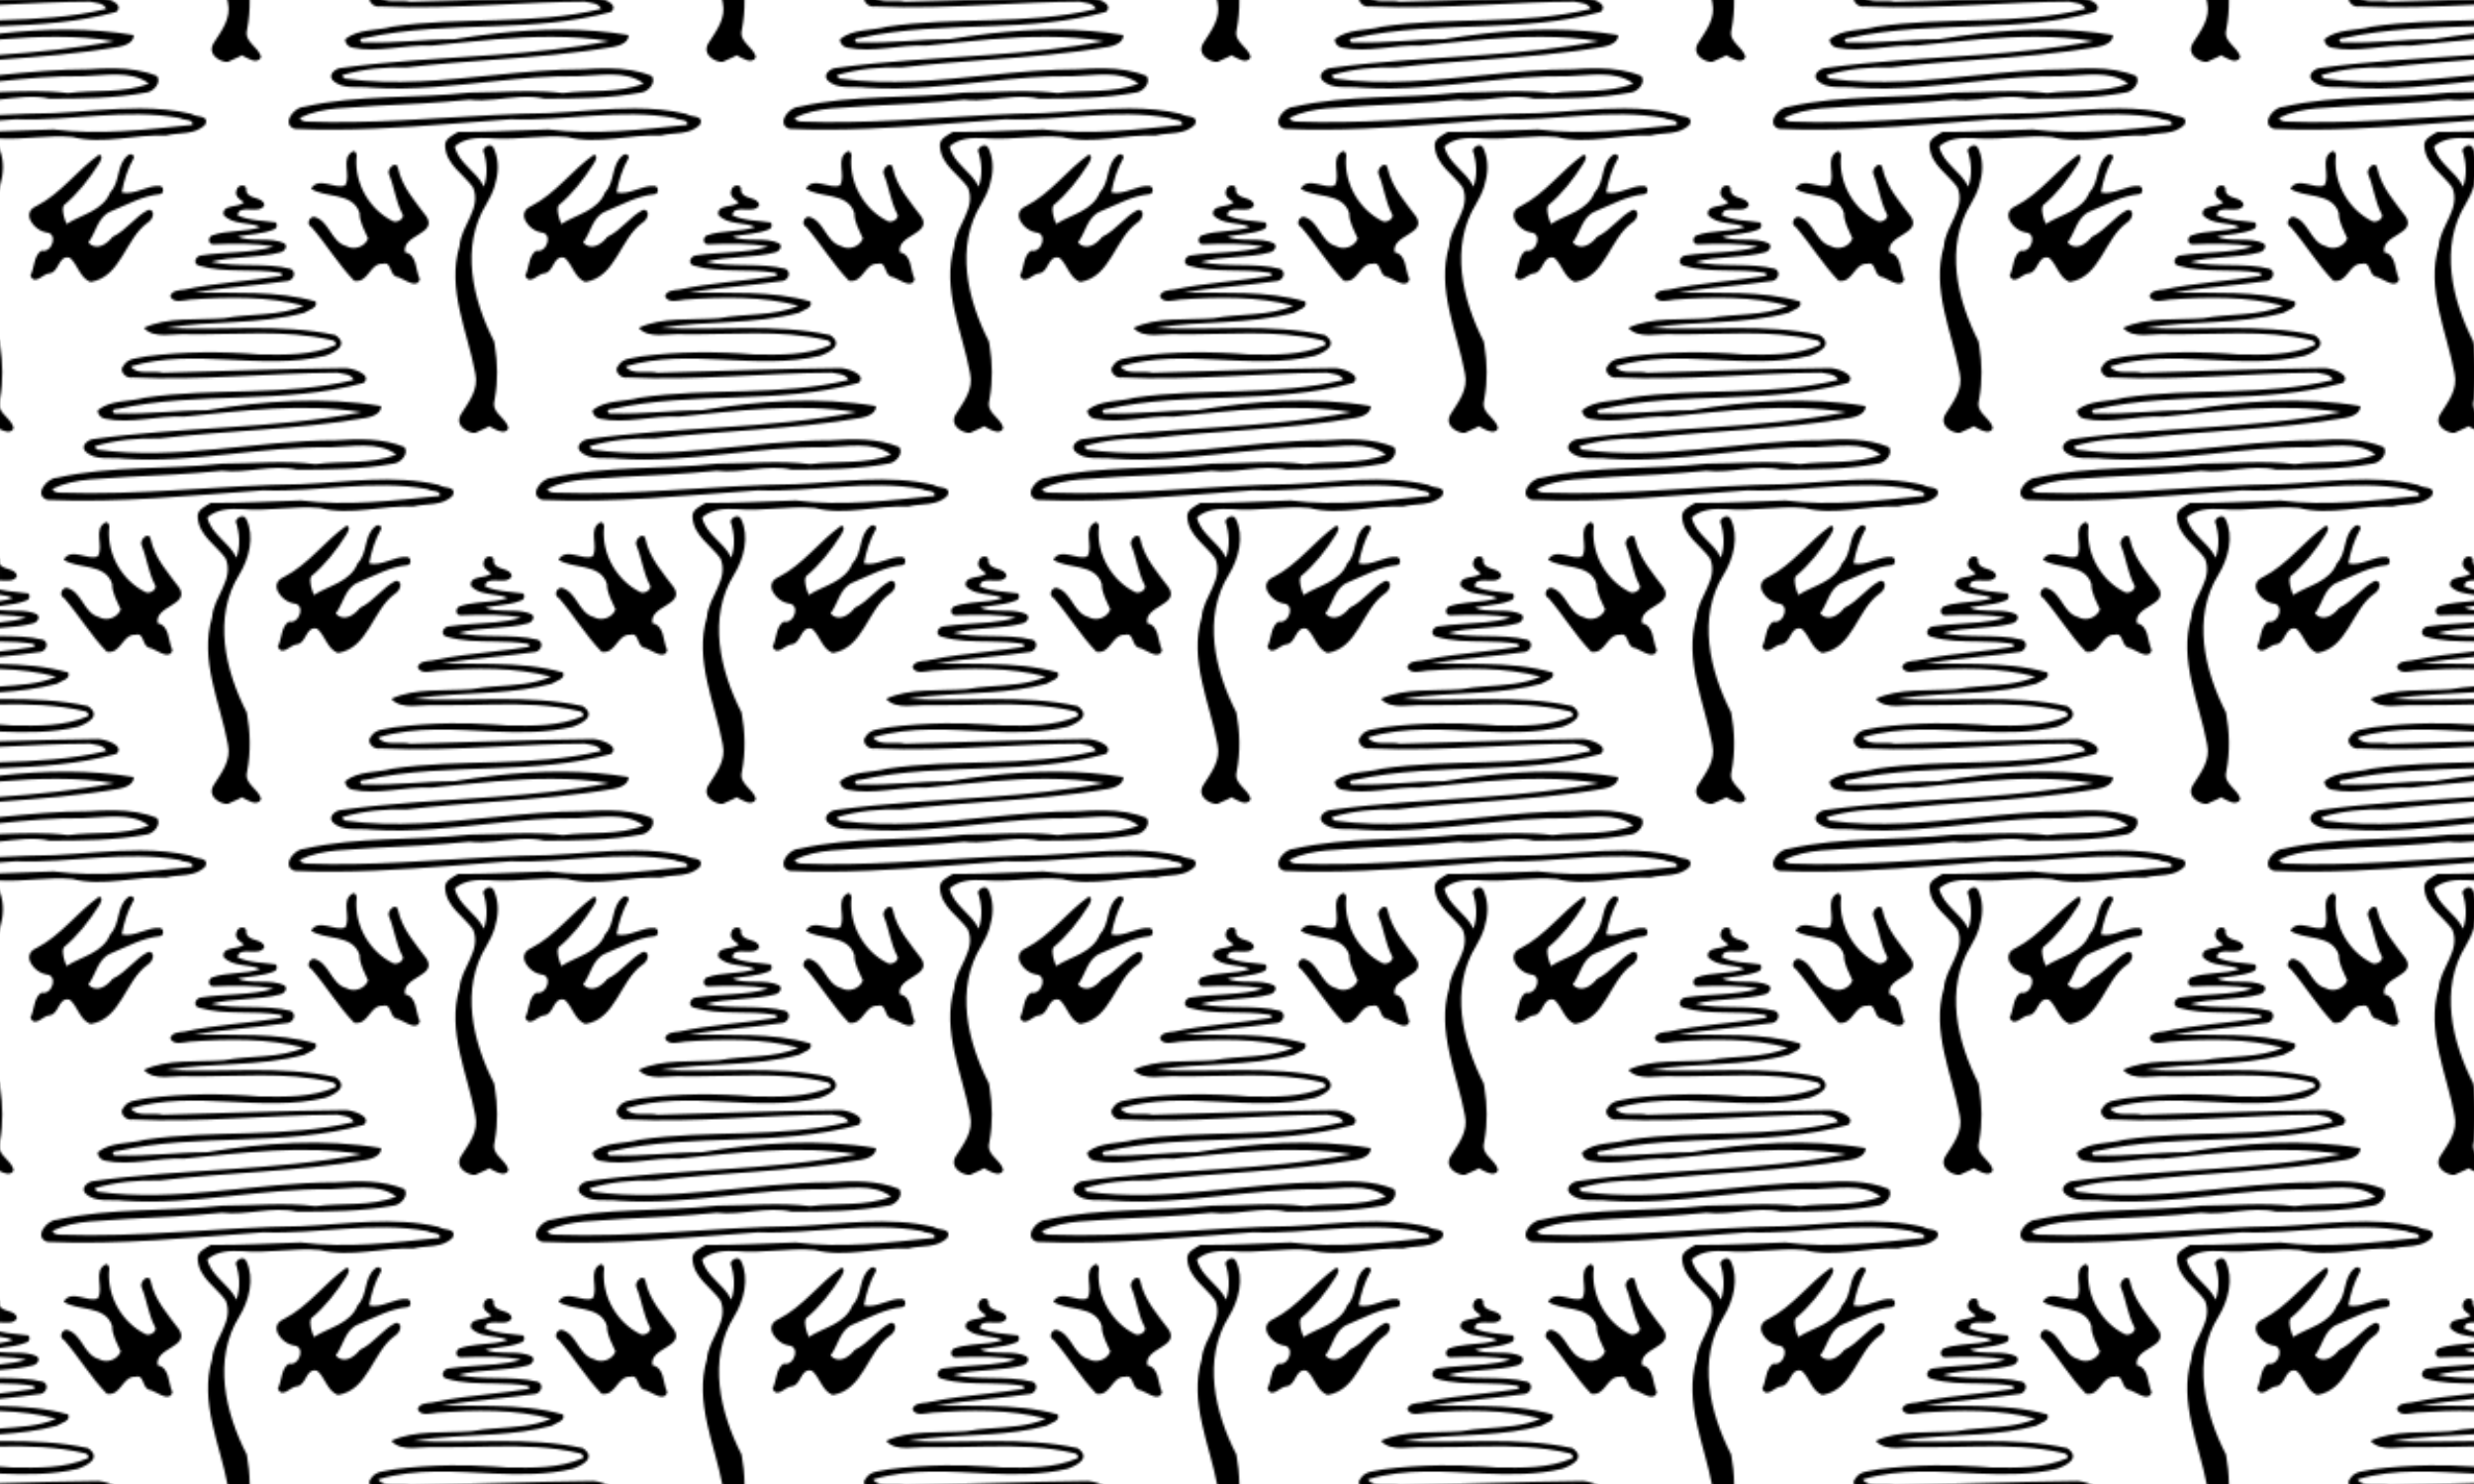 <?xml version="1.0" encoding="UTF-8" standalone="no"?>
<svg id="svg9843" xmlns:rdf="http://www.w3.org/1999/02/22-rdf-syntax-ns#" xmlns="http://www.w3.org/2000/svg" height="576pt" width="960pt" version="1.1" xmlns:cc="http://creativecommons.org/ns#" xmlns:xlink="http://www.w3.org/1999/xlink" viewBox="0 0 960 576" xmlns:dc="http://purl.org/dc/elements/1.1/">
<defs id="defs9853">
<pattern id="pattern10433" xlink:href="#pattern10426" patternTransform="matrix(.8 0 0 .8 0 336)"/>
<pattern id="pattern10426" width="240" patternUnits="userSpaceOnUse" patternTransform="matrix(.8 0 0 .8 0 288)" height="360">
<path id="path9845" d="m93.357 0c-0.007 0.177-0.036 0.365-0.115 0.582-22.313 2.274-44.963 5.062-67.306 2.213-8.645 0.27-17.29 0.668-25.936 0.94v3.459c11.817 0.618 23.342-1.792 35.113-0.729 15.013 3.822 30.186-1.371 45.354-0.711 6.453-1.669 14.41-0.049 19.244-5.51 0.032-0.088 0.044-0.16 0.07-0.244h-6.424zm46.763 0c0.301 1.068 1.182 1.981 2.877 2.527 25.65 1.163 51.32-0.553 76.95-2.527h-79.83zm99.88 3.734c-5.918 0.186-11.837 0.323-17.758 0.275-2.607 1.578-6.959 3.378-6.312 7.246 0.667 8.658 8.896 13.236 13.514 19.641 4.307 10.312-5.904 18.543-6.561 28.562-6.248 20.897 3.957 41.401 7.652 61.662 1.79 7.882-3.238 13.973-7.119 20.135-2.567 4.503 1.879 7.998 5.846 8.744h1.334c2.176-1.2 4.593-1.88 6.709-3.201 0.759 0.373 1.701 0.918 2.695 1.426v-10.111c-0.418-1.117-0.542-2.366-0.137-3.852 0.053-0.272 0.087-0.546 0.137-0.818v-25.869c-0.1-0.615-0.19-1.233-0.303-1.844-10.47-20.362-16.56-46.235-3.67-66.89 1.61-2.641 3-5.636 3.98-8.773v-16.953c-0.188-0.471-0.385-0.939-0.613-1.398-1.389-2.38-4.259-0.776-5.076 1.211 1.956 5.628 2.394 11.956 0.373 17.639-3.51-7.485-12.22-11.18-14.11-19.521 4.58-4.019 10.94-4.327 16.72-4.035 0.9 0.086 1.81 0.146 2.71 0.193v-3.459zm-240 9.37v16.953c1.739-5.578 2.136-11.608 0-16.953zm171.48 0.266c-0.09 0.005-0.184 0.021-0.281 0.051-6.308 3.434-0.618 11.775-3.842 16.561-5.079 2.027-12.546-4.574-16.492 1.518 6.624 4.755 20.217 1.523 23.547 11.795-0.1 4.584 2.483 8.35 4.123 12.404-1.409 3.953-6.77 5.879-10.525 3.686-7.481-1.911-8.153-12.268-15.6-14.189-2.442-0.116-3.992 3.781-1.369 4.891 7.261 8.341 13.023 18.194 20.785 26.146 7.035 1.175 7.38-8.612 13.959-8.254 4.508-1.331 2.878 6.181 7.32 6.434 3.169 1.059 9.257 6.086 10.516 0.973-2.206-4.498-1.135-11.653-7.172-13.029-1.484-8.547 15.6-8.623 10.561-17.1-5.481-7.382-12.018-14.478-13.959-23.797-0.958-3.948-5.737 0.707-4.312 3.238 2.542 6.041 3.19 12.738 6.193 18.598 2.011 2.415-2.256 5.162-4.402 3.957-11.202-5.522-18.417-17.957-17.66-30.523 0.536-0.903-0.031-3.435-1.389-3.357zm-108.22 1.478c-0.451 0.022-0.899 0.2-1.213 0.564-5.661 4.443-3.609 12.802-8.508 17.789-3.68 9.253-13.82 10.675-21.256 15.471-1.018-2.683-2.447-6.231-1.389-8.994 6.804-5.663 12.329-12.754 17.062-20.223 0.733-1.311 2.313-3.616 0.202-4.463-10.675 7.514-18.602 18.91-30.435 24.951-7.812 3.369-1.153 11.831 4.508 12.805 6.338 0.242 3.064 10.195-2.156 8.869-3.771 2.577-3.261 8.135-5.297 12.139 2.281 4.917 6.063-1.075 9.277-1.141 4.774-0.56 4.172-9.126 9.863-7.543 3.831 3.369 4.878 9.842 10.018 11.748 14.998-2.496 16.567-20.871 27.799-28.863 2.327-1.225 4.042-6.016 0.326-6.197-6.539 3.278-10.71 9.994-17.439 13.141-2.728 3.57-7.837 6.989-11.783 2.783 3.836-4.987 4.554-12.57 11.002-15.152 7.747-3.182 15.192-7.49 23.727-8.307 2.046-0.217 2.06-3.579 0.064-3.982-6.233-0.54-12.334 4.62-18.566 3.092 1.083-5.708 2.849-11.583 5.822-16.641 0.372-1.179-0.635-1.893-1.627-1.846zm54.424 15.156c-1.135-0.059-2.44 0.644-2.816 1.895-1.439 3.116 1.355 4.83 3.471 6.252-2.728 2.809-10.687 0.752-9.92 6.082 4.327 4.997 12.846 3.469 17.82 5.904-6.769 2.562-16.049 1.383-23.42 4.096-1.966 0.998-2.011 4.003 0.4 4.336 9.693-0.348 20.498-0.715 29.488 1.105-10.405 3.227-23.582 2.455-34.844 4.215-2.893 0.045-4.652 4.109-1.312 5.012 12.716 3.802 26.315 1.18 39.262 3.475 1.138-0.126 1.288 1.751 0.065 1.574-15.429 2.501-31.154 3.192-46.447 6.57-2.467 0.267-6.127 0.322-6.834 3.312 1.735 3.53 6.538 1.816 9.652 1.533 18.106-1.281 37.922-1.698 54.955 2.961-11.618 5.204-25.943 3.676-38.514 6.086-12.766 0.948-27.599-0.661-38.861 4.648 4.769 5.638 14.747 2.593 21.682 3.107 23.086 0.348 46.628-2.491 69.338 2.879 1.274 0.232 2.387 0.917 1.936 2.385-11.613 5.078-24.475 4.714-36.875 4.553-18.312-1.538-36.801-1.497-55.027 0.924-3.705 0.998-8.698 0.586-10.895 4.383-2.743 2.607 1.333 6.646 4.281 5.844 33.069 1.619 66.178-2.158 99.297-2.324 2.602 0.645 6.749 0.473 7.963 3.539-33.244 8.043-67.741 3.575-101.31 8.598-7.577 2.108-16.366 0.929-22.824 6.088-0.035 2.017 1.584 3.841 3.564 4.104 12.591 2.632 25.383-1.562 38.129-0.982 28.561-2.839 57.803-6.742 86.299-2.174-42.631 8.204-87.091 6.974-130.18 13.061-2.457 0.303-6.083 3.051-4.002 5.693 4.864 5.118 12.691 2.949 18.969 3.826 33.5 2.299 66.433-6.055 99.873-5.551 10.43-0.237 23.361-3.096 32.131 3.525-12.42 5.002-26.138 2.859-39.17 4.68-15.023-1.962-30.096-0.283-45.164-0.268-26.661 2.985-53.948 0.851-80.223 6.852-4.904 0.076-11.573 8.483-4.613 10.727 34.929 1.583 69.893-2.163 104.75-4.644 26.515 1.024 53.227-5.437 79.572-0.561 1.414 1.195 6.949 0.446 5.916 3.26-22.313 2.274-44.963 5.062-67.307 2.213-14.561 0.454-29.122 1.331-43.693 1.215-2.607 1.578-6.959 3.378-6.312 7.246 0.667 8.658 8.896 13.236 13.514 19.641 4.307 10.312-5.904 18.543-6.561 28.562-6.248 20.897 3.957 41.401 7.652 61.662 1.79 7.882-3.238 13.973-7.119 20.135-2.567 4.503 1.879 7.998 5.846 8.744h1.334c2.176-1.2 4.593-1.88 6.709-3.201 2.607 1.281 7.306 4.693 9.307 1.062-0.812-5.123-8.478-7.266-6.748-13.6 1.845-9.435 1.559-19.197-0.166-28.531-10.48-20.372-16.568-46.246-3.682-66.9 4.739-7.751 7.648-18.517 3.371-27.125-1.389-2.38-4.259-0.776-5.076 1.211 1.956 5.628 2.394 11.956 0.373 17.639-3.515-7.483-12.225-11.179-14.115-19.52 4.578-4.019 10.94-4.328 16.717-4.035 12.771 1.205 25.157-1.68 37.828-0.535 15.013 3.822 30.185-1.371 45.354-0.711 6.453-1.669 14.41-0.049 19.244-5.51 1.69-4.604-4.477-3.128-6.834-4.953-21.932-5.219-44.656-1.347-66.904-0.389-39.041 0.479-78.067 5.618-117.15 4.115-1.334-0.096-2.849-0.393-3.41-1.795 11.317-5.617 24.244-4.623 36.459-5.844 15.273-0.676 30.536-1.428 45.725-2.986 12.22 1.452 24.359-3.267 36.504-0.504 15.614-0.05 31.183-0.09 46.611-2.924 3.329-0.161 7.857-4.686 5.41-8.08-10.45-4.266-22.082-4.039-33.219-3.252-38.63-0.045-77.019 9.918-115.62 4.527-0.707-0.257-0.937-1.062-1.238-1.678 10.169-3.026 20.744-3.999 31.314-3.736 33.37-3.969 67.132-4.271 100.3-10.01 2.808-0.464 7.577-2.215 7.15-5.734-28.045-4.685-56.742-2.526-84.666 2.062-14.291-0.01-28.516 1.997-42.797 1.508-3.329 0.661-3.651-2.355-0.176-2.148 39.282-8.82 80.304-1.926 119.21-12.637 4.518-4.08-5.643-7.225-8.912-7.215-29.489 0.313-59.003 1.552-88.477 2.283-4.784-1.271-12.564 1.343-15.492-3.055 30.657-9.253 63.209 2.152 94.262-5.154 4.533-1.644 11.824-5.265 4.894-10.061-26.741-5.875-55.473-1.991-82.014-3.539 21.296-3.535 45.183-1.433 66.91-7.287 2.076-1.452 6.825-2.259 5.557-5.471-19.069-5.527-39.362-3.789-58.973-4.5 14.797-2.274 29.815-3.19 44.592-5.363 3.294 0.136 5.544-4.192 2.33-5.967-12.641-3.197-25.953-0.55-38.664-3.369 10.189-2.925 22.952-1.714 33.893-4.715 1.755-0.529 3.49-2.838 1.619-4.32-6.925-3.313-16.361-0.242-22.549-3.303 5.947-1.185 12.233-1.149 17.904-3.59 1.158-0.575 1.35-2.281 0.553-3.244-6.218-0.968-12.712-0.716-18.559-3.434 0.547-5.971 10.837 0.092 12.973-5.047-0.767-4.261-7.858-2.471-8.766-6.752 0.308-1.8-0.656-2.622-1.791-2.682zm-117.68 77.566v25.87c1.561-8.562 1.389-17.367 0-25.869zm0 30.539v10.111c2.424 1.237 5.193 2.211 6.611-0.363-0.622-3.92-5.246-6.1-6.611-9.75zm51.484 55.256c-0.09 0.005-0.184 0.021-0.281 0.051-6.308 3.434-0.618 11.775-3.842 16.561-5.079 2.027-12.546-4.574-16.492 1.518 6.624 4.755 20.217 1.523 23.547 11.795-0.1 4.584 2.483 8.35 4.123 12.404-1.409 3.953-6.77 5.879-10.525 3.686-7.481-1.911-8.153-12.268-15.6-14.189-2.442-0.116-3.992 3.781-1.369 4.891 7.261 8.341 13.023 18.194 20.785 26.146 7.035 1.175 7.38-8.612 13.959-8.254 4.508-1.331 2.878 6.181 7.32 6.434 3.169 1.059 9.257 6.086 10.516 0.973-2.206-4.498-1.135-11.653-7.172-13.029-1.484-8.55 15.6-8.63 10.561-17.11-5.481-7.38-12.019-14.47-13.959-23.79-0.958-3.948-5.737 0.707-4.312 3.238 2.542 6.041 3.19 12.738 6.193 18.598 2.011 2.415-2.256 5.162-4.402 3.957-11.202-5.522-18.417-17.957-17.66-30.523 0.536-0.903-0.031-3.435-1.389-3.357zm131.77 1.478c-0.451 0.022-0.899 0.2-1.213 0.564-5.661 4.443-3.609 12.802-8.508 17.789-3.68 9.253-13.82 10.675-21.256 15.471-1.018-2.683-2.447-6.231-1.389-8.994 6.804-5.663 12.329-12.754 17.062-20.223 0.732-1.311 2.312-3.616 0.201-4.463-10.675 7.514-18.602 18.91-30.436 24.951-7.812 3.369-1.153 11.831 4.508 12.805 6.338 0.242 3.064 10.195-2.156 8.869-3.771 2.577-3.261 8.135-5.297 12.139 2.281 4.917 6.063-1.075 9.277-1.141 4.774-0.56 4.172-9.126 9.863-7.543 3.831 3.369 4.878 9.842 10.018 11.748 14.998-2.496 16.567-20.871 27.799-28.863 2.327-1.225 4.042-6.016 0.326-6.197-6.539 3.278-10.71 9.994-17.439 13.141-2.728 3.57-7.837 6.989-11.783 2.783 3.836-4.987 4.554-12.57 11.002-15.152 7.747-3.182 15.192-7.49 23.727-8.307 2.046-0.217 2.06-3.579 0.065-3.982-6.233-0.54-12.334 4.62-18.566 3.092 1.083-5.708 2.849-11.583 5.822-16.641 0.372-1.179-0.635-1.893-1.627-1.846zm54.424 15.156c-1.135-0.059-2.44 0.644-2.816 1.895-1.439 3.116 1.355 4.83 3.471 6.252-2.728 2.809-10.687 0.752-9.92 6.082 2.805 3.24 7.365 3.741 11.586 4.354v-2.504c-1.612-0.38-3.197-0.882-4.736-1.598 0.237-2.584 2.301-2.913 4.736-2.873v-7.709c-0.239-0.344-0.428-0.737-0.529-1.217 0.308-1.8-0.656-2.622-1.791-2.682zm-237.67 3.89v7.709c3.192 0.053 7.025 0.741 8.236-2.174-0.681-3.79-6.34-2.81-8.236-5.54zm0 12.18v2.504c2.29 0.332 4.485 0.694 6.234 1.551-1.908 0.73-4.026 1.14-6.234 1.44v2.447c4.502-0.596 9.055-1.042 13.27-2.856 1.158-0.575 1.35-2.281 0.553-3.244-4.582-0.72-9.311-0.77-13.823-1.84zm240 5.488c-5.625 0.761-11.892 0.714-17.186 2.662-1.966 0.998-2.011 4.003 0.4 4.336 5.42-0.195 11.182-0.38 16.785-0.201v-2.344c-1.665-0.21-3.236-0.579-4.635-1.272 1.528-0.304 3.079-0.528 4.635-0.734v-2.447zm-240 4.453v2.344c4.418 0.141 8.74 0.504 12.703 1.307-3.924 1.22-8.242 1.87-12.703 2.3v2.721c5.529-0.418 11.116-0.892 16.295-2.312 1.755-0.529 3.489-2.838 1.619-4.32-5.359-2.57-12.216-1.32-17.914-2.04zm240 5.943c-7.368 0.71-15.126 0.826-22.141 1.922-2.893 0.045-4.652 4.109-1.312 5.012 7.611 2.276 15.538 2.251 23.453 2.356v-2.652c-5.91-0.085-11.816-0.232-17.598-1.514 5.366-1.54 11.446-1.937 17.598-2.402v-2.721zm-240 6.637v2.652c5.308 0.07 10.611 0.198 15.809 1.119 1.138-0.126 1.288 1.751 0.065 1.574-5.266 0.854-10.567 1.489-15.873 2.1v2.637c6.264-0.664 12.523-1.346 18.736-2.26 3.294 0.136 5.544-4.192 2.33-5.967-6.892-1.73-13.983-1.74-21.067-1.85zm240 7.445c-10.24 1.179-20.5 2.245-30.574 4.471-2.467 0.267-6.127 0.322-6.834 3.312 1.735 3.53 6.538 1.816 9.652 1.533 9.013-0.638 18.45-1.062 27.756-0.752v-2.465c-8.643-0.183-17.313-0.05-25.855-0.359 8.575-1.318 17.222-2.189 25.855-3.103v-2.637zm-240 6.1v2.465c9.389 0.313 18.645 1.373 27.199 3.713-8.237 3.7-17.83 4.01-27.199 4.73v2.834c9.332-0.662 18.629-1.718 27.561-4.125 2.076-1.452 6.825-2.259 5.557-5.471-10.764-3.11-21.918-3.89-33.118-4.13zm240 10.902c-3.845 0.297-7.657 0.66-11.314 1.361-12.766 0.948-27.599-0.661-38.861 4.648 4.769 5.638 14.747 2.593 21.682 3.107 9.451 0.142 18.978-0.233 28.494-0.377v-2.582c-13.313 0.079-26.586 0.582-39.35-0.162 12.541-2.082 25.981-2.214 39.35-3.162v-2.834zm-238.42 6.14c-0.528 0.002-1.054 0.013-1.582 0.016v2.582c13.728-0.208 27.432 0.084 40.844 3.256 1.274 0.232 2.387 0.917 1.936 2.385-11.613 5.078-24.475 4.714-36.875 4.553-1.966-0.16-3.936-0.3-5.905-0.43v3.393c12.684 0.546 25.347 0.624 37.77-2.299 4.533-1.644 11.824-5.265 4.894-10.061-13.37-2.937-27.239-3.436-41.082-3.393zm216.78 11.768c-9.19 0.121-18.369 0.737-27.482 1.947-3.705 0.998-8.698 0.586-10.895 4.383-2.743 2.607 1.333 6.646 4.281 5.844 18.568 0.909 37.148 0.112 55.736-0.787v-2.691c-13.671 0.414-27.34 0.86-41 1.199-4.784-1.271-12.564 1.343-15.492-3.055 18.393-5.552 37.468-3.674 56.492-2.856v-3.393c-7.203-0.467-14.424-0.687-21.641-0.592zm-170.88 7.61c-15.822 0.17-31.651 0.61-47.477 1.09v2.691c14.516-0.702 29.038-1.464 43.561-1.537 2.602 0.645 6.749 0.473 7.963 3.539-16.946 4.1-34.217 4.95-51.524 5.46v2.887c18.997-0.714 37.931-1.827 56.389-6.908 4.518-4.08-5.643-7.225-8.912-7.215zm192.52 11.24c-16.647 0.493-33.327 0.676-49.783 3.139-7.577 2.108-16.366 0.929-22.824 6.088-0.035 2.017 1.584 3.841 3.564 4.104 12.591 2.632 25.383-1.562 38.129-0.982 10.239-1.018 20.566-2.162 30.914-3.014v-2.852c-6.648 0.754-13.273 1.692-19.854 2.773-14.291-0.01-28.516 1.997-42.797 1.508-3.329 0.661-3.651-2.355-0.176-2.148 20.648-4.636 41.776-4.937 62.826-5.729v-2.887zm-206.94 4.58c-11.031-0.07-22.079 0.66-33.062 1.9v2.852c18.518-1.525 37.104-2.091 55.385 0.84-18.211 3.51-36.756 5.29-55.385 6.65v2.342c19.292-1.437 38.575-2.936 57.662-6.238 2.808-0.464 7.577-2.215 7.15-5.734-10.517-1.757-21.125-2.55-31.75-2.615zm206.94 12.24c-24.982 1.833-50.114 2.924-74.799 6.41-2.457 0.303-6.083 3.051-4.002 5.693 4.864 5.118 12.691 2.949 18.969 3.826 20.071 1.378 39.938-1.064 59.832-3.139v-3.004c-24.23 2.447-48.431 5.132-72.715 1.74-0.707-0.257-0.937-1.062-1.238-1.678 10.169-3.026 20.744-3.999 31.314-3.736 14.167-1.685 28.405-2.712 42.639-3.772v-2.342zm-184.45 6.559c-4.227-0.07-8.472 0.146-12.648 0.441-14.327-0.017-28.62 1.344-42.904 2.787v3.004c13.312-1.388 26.635-2.614 40.041-2.412 10.43-0.237 23.361-3.096 32.131 3.525-12.42 5.002-26.138 2.859-39.17 4.68-10.979-1.43-21.987-0.92-33-0.53v3.592c8.048-0.769 16.074-2.208 24.102-0.381 15.614-0.05 31.183-0.09 46.611-2.924 3.329-0.161 7.857-4.686 5.41-8.08-6.531-2.666-13.525-3.577-20.57-3.693zm184.45 11.49c-4.054 0.142-8.108 0.267-12.162 0.272-26.661 2.985-53.948 0.851-80.223 6.851-3.71 0.057-8.424 4.881-7.49 8.199h79.826c6.686-0.515 13.369-1.035 20.049-1.539v-2.67c-30.381 1.549-60.762 4.396-91.176 3.227-1.334-0.096-2.849-0.393-3.41-1.795 11.317-5.617 24.244-4.623 36.459-5.844 15.273-0.676 30.536-1.428 45.725-2.986 4.142 0.492 8.275 0.271 12.402-0.123v-3.592zm-172.06 7.943c-13.967-0.056-28.058 1.682-41.963 2.281-8.662 0.11-17.32 0.45-25.977 0.89v2.67c2.585-0.195 5.17-0.394 7.754-0.578 26.515 1.024 53.227-5.437 79.572-0.561 1.305 1.103 6.109 0.557 6.031 2.678h6.424c1.366-4.29-4.593-2.919-6.904-4.709-8.225-1.957-16.561-2.637-24.941-2.67z"/>
</pattern>
</defs>
<rect id="rect10424" height="576" width="960" y="0" x="0" fill="url(#pattern10433)"/>
</svg>
